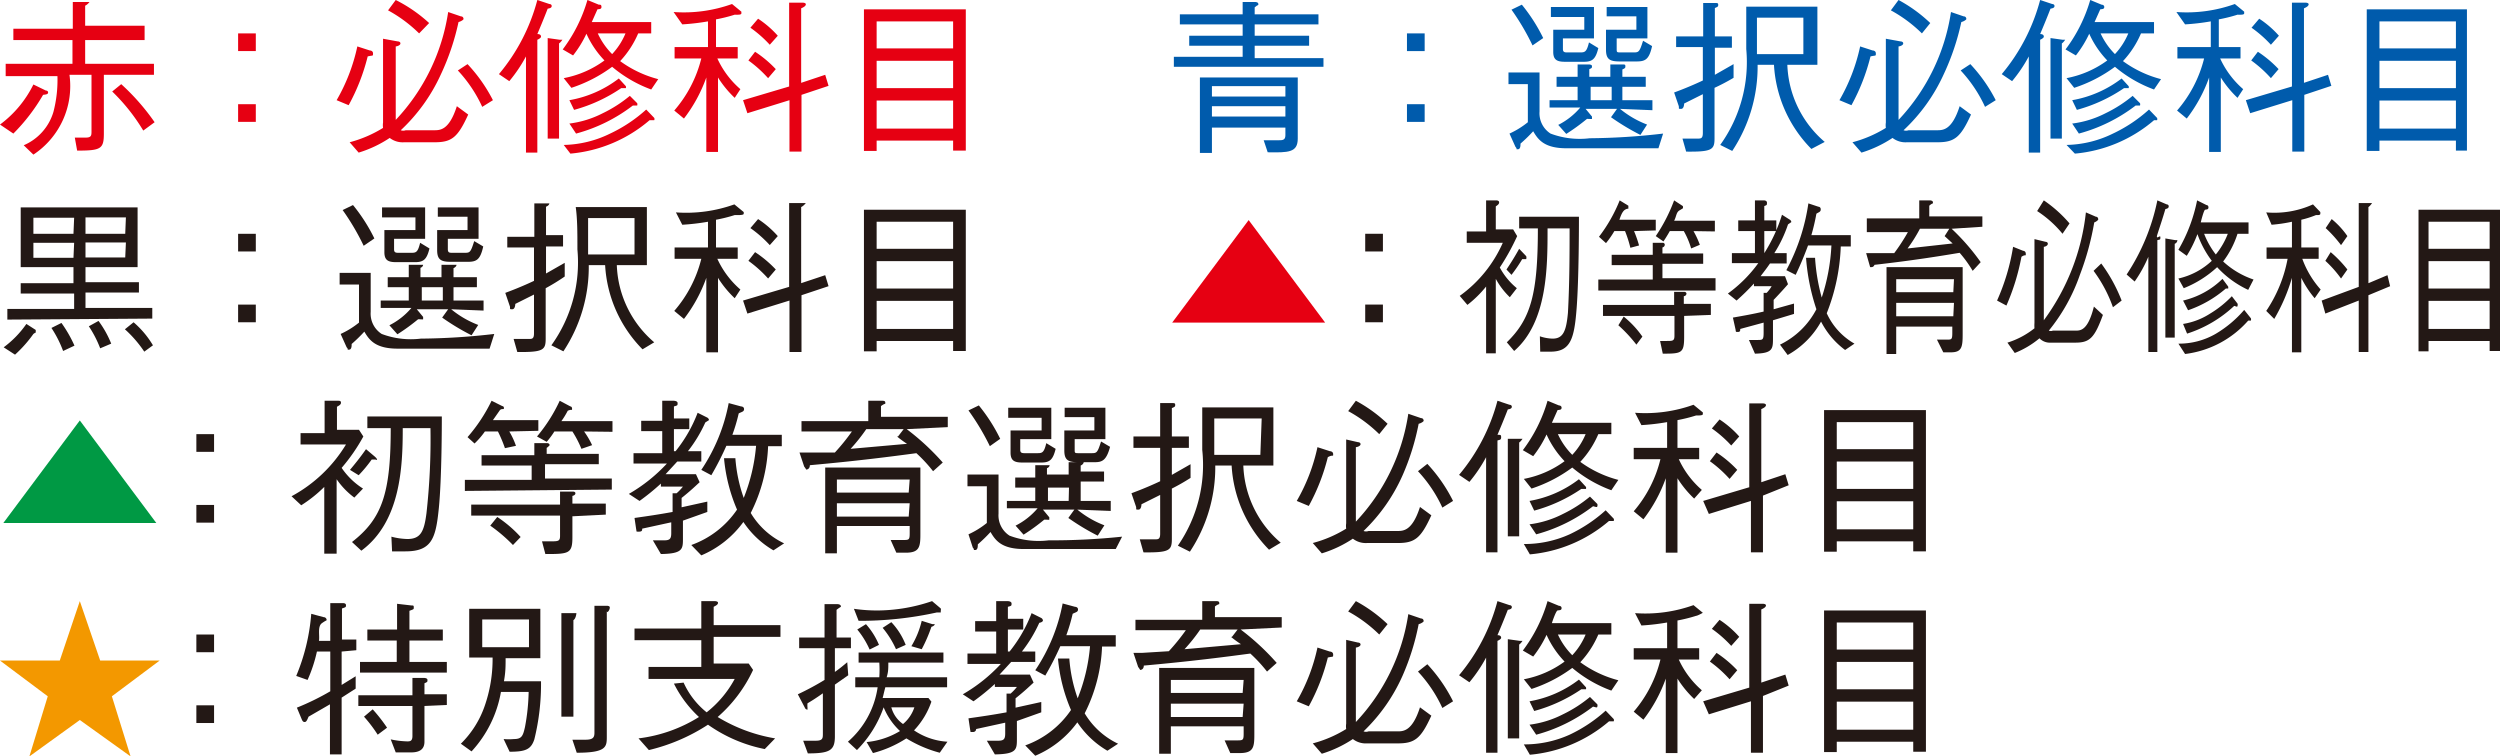 <svg xmlns="http://www.w3.org/2000/svg" viewBox="0 0 74.86 22.65"><defs><style>.cls-1{fill:#e60012;}.cls-2{fill:#005bac;}.cls-3{fill:#231815;}.cls-4{fill:#094;}.cls-5{fill:#f39800;}</style></defs><g id="レイヤー_2" data-name="レイヤー 2"><g id="レイヤー_1-2" data-name="レイヤー 1"><path class="cls-1" d="M0,3.73a3.31,3.31,0,0,0,1-1.2l.37.18s.07,0,.07.06-.08.06-.15.07A5.65,5.65,0,0,1,.4,4ZM2.18.06l.41,0s.09,0,.09,0-.06.08-.13.11v.6H4.33V1.2H2.55v.71H4.61v.33H3.11V4c0,.46-.09.51-.8.51l-.07-.39.33,0c.17,0,.17-.07.17-.2V2.24H2.08A2.46,2.46,0,0,1,1,4.63L.71,4.35a1.57,1.57,0,0,0,.89-1,3.78,3.78,0,0,0,.12-1.07H.17V1.91h2V1.2H.4V.86H2.18ZM3.63,2.52a6.69,6.69,0,0,1,1,1.14l-.34.25a5.73,5.73,0,0,0-.93-1.17Z"/><path class="cls-1" d="M7.66,1.53H7.13V1h.53Zm0,2.12H7.13V3.12h.53Z"/><path class="cls-1" d="M10.08,3a5.51,5.51,0,0,0,.62-1.61l.37.12s.1,0,.1.09,0,.05-.16.09a6.06,6.06,0,0,1-.57,1.46Zm1.83-1.76s.08,0,.08.06-.11.09-.14.09V3.59A6,6,0,0,0,13.42.36l.38.13c.07,0,.08.06.08.08s-.07.07-.15.09a7.26,7.26,0,0,1-.53,1.57A5.27,5.27,0,0,1,12,3.9a.22.22,0,0,0,.15,0H13c.18,0,.45,0,.68-.72l.34.25c-.31.68-.49.83-1,.83h-.92a.63.63,0,0,1-.43-.13,3.55,3.55,0,0,1-.93.44l-.27-.31a3.68,3.68,0,0,0,1-.43.56.56,0,0,1,0-.16V1.16ZM11.85,0a4.38,4.38,0,0,1,1,.69L12.55,1a4.16,4.16,0,0,0-.93-.69ZM14,1.92A4.69,4.69,0,0,1,14.76,3l-.32.2a4.08,4.08,0,0,0-.73-1.09Z"/><path class="cls-1" d="M14.94,2.22A5.72,5.72,0,0,0,16.09,0l.36.12s.07,0,.07.06-.07.07-.12.08c-.12.31-.23.57-.31.76.1,0,.11.05.11.08s-.06.07-.11.09V4.57h-.34V1.69a4.38,4.38,0,0,1-.5.74ZM16.4,1.14l.36.05c.06,0,.08,0,.08,0s-.05.08-.1.11V4.15H16.4Zm.48,1.2a3,3,0,0,0,1.22-.53,2.82,2.82,0,0,1-.54-.8,3.34,3.34,0,0,1-.4.65l-.31-.18A4.54,4.54,0,0,0,17.59,0l.34.14c.05,0,.08,0,.08.07s-.07.06-.12.07l-.17.38H19.5V1h-.39a2.85,2.85,0,0,1-.54.83,3.36,3.36,0,0,0,1.14.54l-.21.31A3.9,3.9,0,0,1,18.33,2a4.28,4.28,0,0,1-1.22.63Zm0,2A3.28,3.28,0,0,0,18.27,4a4.39,4.39,0,0,0,1.08-.72l.24.25a.08.08,0,0,1,0,.07s0,0-.05,0h-.09a4.21,4.21,0,0,1-2.37,1ZM17.05,3a3.38,3.38,0,0,0,1.48-.65l.21.23a.09.09,0,0,1,0,.06s0,0-.05,0h-.09a4.67,4.67,0,0,1-1.41.65Zm0,.7a3,3,0,0,0,1-.31,3.93,3.93,0,0,0,.81-.52l.22.22a.11.11,0,0,1,0,.07s-.09,0-.13,0A4.87,4.87,0,0,1,17.25,4ZM17.9,1a2.14,2.14,0,0,0,.43.62,2.07,2.07,0,0,0,.4-.62Z"/><path class="cls-1" d="M22,.44a4.71,4.71,0,0,1-.56.14v.83h.65v.34h-.61a2.7,2.7,0,0,0,.69.92L22,2.93a3.13,3.13,0,0,1-.5-.61V4.55h-.35V2.32a4.46,4.46,0,0,1-.67,1.23l-.29-.24A3.75,3.75,0,0,0,21,1.75h-.8V1.41h1V.64a6.84,6.84,0,0,1-.77.09L20.17.36A4.27,4.27,0,0,0,21.92.12l.28.23s0,0,0,.05S22.08.44,22,.44ZM24,2.84v1.7h-.36V3l-1.26.39L22.25,3l1.38-.41V.08l.41,0s.09,0,.09.05-.07.09-.14.12V2.48l.72-.24.1.33Zm-1-.5a3.66,3.66,0,0,0-.59-.53l.2-.26a3.42,3.42,0,0,1,.62.52Zm.05-1a3.57,3.57,0,0,0-.58-.51l.23-.27a2.93,2.93,0,0,1,.59.51Z"/><path class="cls-1" d="M28.54,4.51v-.3H26.25v.31h-.38V.28h3.05V4.51Zm0-3.87H26.25v.81h2.29Zm0,1.18H26.25v.82h2.29Zm0,1.19H26.25v.84h2.29Z"/><path class="cls-2" d="M37.21.06l.38,0s.09,0,.09.06,0,0-.11.1V.43h1.91v.3H37.57v.34H39.2v.3H37.57v.37h2.06V2H35.15v-.3h2.06V1.37h-1.6v-.3h1.6V.73H35.33V.43h1.88Zm-.92,4.52h-.36V2.32h2.93V4.15c0,.42-.28.42-.9.41l-.12-.36.44,0c.12,0,.21,0,.21-.15V3.82h-2.2Zm2.2-2h-2.2v.31h2.2Zm0,.6h-2.2v.31h2.2Z"/><path class="cls-2" d="M42.66,1.53h-.53V1h.53Zm0,2.12h-.53V3.12h.53Z"/><path class="cls-2" d="M49.66,4.44c-2,0-2.26,0-2.75,0-.66,0-.85-.25-1-.51a4.48,4.48,0,0,1-.38.37c0,.06,0,.17-.08.17s0,0-.07-.07L45.2,4a2.55,2.55,0,0,0,.55-.34V2.52h-.58V2.17h.93V3.34a.72.72,0,0,0,.33.66,2.47,2.47,0,0,0,1.17.14A20.26,20.26,0,0,0,49.8,4ZM45.89,1.36A7.15,7.15,0,0,0,45.26.29l.31-.15a5.11,5.11,0,0,1,.64,1Zm2.62,1.9a2.9,2.9,0,0,0,.81.47l-.2.31a7,7,0,0,1-.88-.53l.18-.25h-.94l.19.23s0,.06,0,.07-.06,0-.15,0a6,6,0,0,1-.62.45l-.24-.27a2.11,2.11,0,0,0,.66-.52h-.92V3h.84V2.6h-.63V2.3h.63V1.93l.34,0s.09,0,.09.05,0,.06-.08.09V2.3h.63V1.93l.35,0c.08,0,.1,0,.1.05s0,.06-.09.1V2.3h.7v.3h-.7V3h.9v.3ZM47.43,1.85h-.57c-.24,0-.35-.06-.35-.3V.89h.93V.51h-1V.21h1.29v.94h-.93v.32c0,.09.05.1.13.1h.37c.15,0,.21,0,.28-.3l.28.17C47.78,1.77,47.68,1.85,47.43,1.85Zm.83.75h-.63V3h.63ZM49,1.84h-.5c-.29,0-.41-.06-.41-.35V.89H49V.49h-.89V.21h1.22v.94h-.92v.31c0,.11,0,.11.14.11h.35c.17,0,.19,0,.3-.35l.27.16C49.38,1.79,49.26,1.84,49,1.84Z"/><path class="cls-2" d="M51.34,2.63V4.14c0,.34-.07.41-.85.4l-.11-.39.45,0c.1,0,.16,0,.16-.17V2.82l-.56.28s0,.16-.09.16-.06,0-.07-.08l-.14-.41c.16-.06.48-.18.86-.36v-1h-.8V1.09H51v-1h.36c.06,0,.09,0,.09.05s0,.06-.1.1v.85h.51v.34h-.51v.81l.56-.32v.41A6.19,6.19,0,0,1,51.34,2.63Zm2.9,1.83a3.89,3.89,0,0,1-1.12-2.52h-.49a4.58,4.58,0,0,1-.76,2.58l-.36-.18a4.25,4.25,0,0,0,.78-2.87c0-.52,0-.9,0-1.27h2.13V1.94h-.9a3.18,3.18,0,0,0,1.12,2.31ZM54,.53H52.61c0,.25,0,.72,0,1.09H54Z"/><path class="cls-2" d="M55.08,3a5.51,5.51,0,0,0,.62-1.61l.37.12s.1,0,.1.09,0,.05-.16.09a6.06,6.06,0,0,1-.57,1.46Zm1.83-1.76s.08,0,.08.06-.11.09-.14.09V3.59A6,6,0,0,0,58.42.36l.38.13c.07,0,.08.06.08.08s-.07.07-.15.09a7.26,7.26,0,0,1-.53,1.57A5.27,5.27,0,0,1,57,3.9a.22.22,0,0,0,.15,0H58c.18,0,.45,0,.68-.72l.34.25c-.31.68-.49.83-1,.83h-.92a.63.63,0,0,1-.43-.13,3.55,3.55,0,0,1-.93.44l-.27-.31a3.68,3.68,0,0,0,1-.43.56.56,0,0,1,0-.16V1.16ZM56.85,0a4.38,4.38,0,0,1,.95.69L57.55,1a4.16,4.16,0,0,0-.93-.69ZM59,1.92A4.69,4.69,0,0,1,59.76,3l-.32.2a4.08,4.08,0,0,0-.73-1.09Z"/><path class="cls-2" d="M59.94,2.22A5.72,5.72,0,0,0,61.09,0l.36.12s.07,0,.07.06-.07.07-.12.08c-.12.31-.23.57-.31.76.1,0,.11.05.11.08s-.06.07-.11.09V4.57h-.34V1.69a4.38,4.38,0,0,1-.5.74ZM61.4,1.14l.36.05c.06,0,.08,0,.08,0s-.05.08-.1.11V4.15H61.4Zm.48,1.2a3,3,0,0,0,1.22-.53,2.82,2.82,0,0,1-.54-.8,3.34,3.34,0,0,1-.4.65l-.31-.18A4.54,4.54,0,0,0,62.59,0l.34.14s.08,0,.08.07-.07.06-.12.07l-.17.38H64.5V1h-.39a2.85,2.85,0,0,1-.54.83,3.36,3.36,0,0,0,1.14.54l-.21.31A3.9,3.9,0,0,1,63.33,2a4.28,4.28,0,0,1-1.22.63Zm0,2A3.28,3.28,0,0,0,63.27,4a4.39,4.39,0,0,0,1.08-.72l.24.25a.08.08,0,0,1,0,.07s0,0,0,0h-.09a4.21,4.21,0,0,1-2.37,1ZM62.05,3a3.38,3.38,0,0,0,1.48-.65l.21.23a.09.09,0,0,1,0,.06s0,0-.05,0h-.09a4.67,4.67,0,0,1-1.41.65Zm0,.7a3,3,0,0,0,1-.31,3.93,3.93,0,0,0,.81-.52l.22.22a.11.11,0,0,1,0,.07s-.09,0-.13,0A4.87,4.87,0,0,1,62.25,4ZM62.9,1a2.14,2.14,0,0,0,.43.62,2.07,2.07,0,0,0,.4-.62Z"/><path class="cls-2" d="M67,.44a4.71,4.71,0,0,1-.56.14v.83h.65v.34h-.61a2.7,2.7,0,0,0,.69.92L67,2.93a3.13,3.13,0,0,1-.5-.61V4.55h-.35V2.32a4.46,4.46,0,0,1-.67,1.23l-.29-.24A3.75,3.75,0,0,0,66,1.75h-.8V1.41h1V.64a6.84,6.84,0,0,1-.77.09L65.17.36A4.27,4.27,0,0,0,66.92.12l.28.23s0,0,0,.05S67.08.44,67,.44ZM69,2.84v1.7h-.36V3l-1.26.39L67.25,3l1.38-.41V.08l.41,0s.09,0,.09.05-.07.09-.14.12V2.48l.72-.24.1.33Zm-1-.5a3.66,3.66,0,0,0-.59-.53l.2-.26a3.42,3.42,0,0,1,.62.52Zm0-1a3.57,3.57,0,0,0-.58-.51l.23-.27a2.93,2.93,0,0,1,.59.51Z"/><path class="cls-2" d="M73.54,4.51v-.3H71.25v.31h-.38V.28h3V4.51Zm0-3.87H71.25v.81h2.29Zm0,1.18H71.25v.82h2.29Zm0,1.19H71.25v.84h2.29Z"/><path class="cls-3" d="M1,10a3.83,3.83,0,0,1-.55.62l-.34-.22a3,3,0,0,0,.68-.7l.28.18s0,0,0,.05S1.11,9.92,1,10ZM.22,9.57V9.25h2V8.79H.62V8.48H2.2V8H.62V6.21h3.5V8H2.56v.45h1.6v.31H2.56v.46h2v.32Zm2-3.05H1V7H2.2Zm0,.75H1v.45H2.2Zm-.33,3.24a3.39,3.39,0,0,0-.35-.69l.3-.15a3.85,3.85,0,0,1,.39.68Zm1.88-4H2.56V7H3.75Zm0,.75H2.56v.45H3.75ZM3,10.43a3.32,3.32,0,0,0-.34-.66l.29-.16a3,3,0,0,1,.38.68Zm1.32.1a3.55,3.55,0,0,0-.58-.67L4,9.65a2.79,2.79,0,0,1,.58.69Z"/><path class="cls-3" d="M7.66,7.53H7.13V7h.53Zm0,2.12H7.13V9.12h.53Z"/><path class="cls-3" d="M14.66,10.44c-2,0-2.26,0-2.75,0-.66,0-.85-.25-1-.51a4.48,4.48,0,0,1-.38.37c0,.06,0,.17-.08.17s0,0-.07-.07L10.2,10a2.55,2.55,0,0,0,.55-.34V8.52h-.58V8.17h.93V9.34a.72.72,0,0,0,.33.66,2.47,2.47,0,0,0,1.17.14A20.26,20.26,0,0,0,14.8,10ZM10.89,7.36a7.15,7.15,0,0,0-.63-1.07l.31-.15a5.11,5.11,0,0,1,.64,1Zm2.62,1.9a2.9,2.9,0,0,0,.81.47l-.2.31a7,7,0,0,1-.88-.53l.18-.25h-.94l.19.23s0,.06,0,.07-.06,0-.15,0a6,6,0,0,1-.62.45l-.24-.27a2.11,2.11,0,0,0,.66-.52h-.92V9h.84V8.6h-.63V8.3h.63V7.93l.34,0s.09,0,.09,0,0,.06-.08.09V8.3h.63V7.93l.35,0c.08,0,.1,0,.1,0s0,.06-.09.1V8.3h.7v.3h-.7V9h.9v.3ZM12.43,7.85h-.57c-.24,0-.35-.06-.35-.3V6.89h.93V6.51h-1v-.3h1.29v.94h-.93v.32c0,.09.05.1.13.1h.37c.15,0,.21,0,.28-.3l.28.17C12.78,7.77,12.68,7.85,12.43,7.85Zm.83.75h-.63V9h.63ZM14,7.84h-.5c-.29,0-.41-.06-.41-.35v-.6H14v-.4h-.89V6.21h1.22v.94h-.92v.31c0,.11.05.11.14.11h.35c.17,0,.19,0,.3-.35l.27.16C14.38,7.79,14.26,7.84,14,7.84Z"/><path class="cls-3" d="M16.34,8.63v1.51c0,.34-.07.41-.85.4l-.11-.39.45,0c.1,0,.16,0,.16-.17V8.82l-.56.28s0,.16-.09.16-.06,0-.07-.08l-.14-.41c.16-.06.48-.18.86-.36v-1h-.8V7.09H16v-1h.36c.06,0,.09,0,.09,0s0,.06-.1.1v.85h.51v.34h-.51v.81l.56-.32v.41A6.19,6.19,0,0,1,16.34,8.63Zm2.9,1.83a3.89,3.89,0,0,1-1.12-2.52h-.49a4.58,4.58,0,0,1-.76,2.58l-.36-.18a4.25,4.25,0,0,0,.78-2.87c0-.52,0-.9-.05-1.27h2.13V7.94h-.9a3.18,3.18,0,0,0,1.12,2.31ZM19,6.53H17.61c0,.25,0,.72,0,1.09H19Z"/><path class="cls-3" d="M22,6.44a4.71,4.71,0,0,1-.56.14v.83h.65v.34h-.61a2.7,2.7,0,0,0,.69.92L22,8.93a3.13,3.13,0,0,1-.5-.61v2.23h-.35V8.32a4.46,4.46,0,0,1-.67,1.23l-.29-.24A3.75,3.75,0,0,0,21,7.75h-.8V7.41h1V6.64a6.84,6.84,0,0,1-.77.09l-.19-.37a4.27,4.27,0,0,0,1.75-.24l.28.23s0,0,0,.05S22.08,6.44,22,6.44ZM24,8.84v1.7h-.36V9l-1.26.39L22.25,9l1.38-.41V6.08l.41,0s.09,0,.09,0-.07.09-.14.12V8.48l.72-.24.1.33Zm-1-.5a3.66,3.66,0,0,0-.59-.53l.2-.26a3.42,3.42,0,0,1,.62.52Zm.05-1a3.57,3.57,0,0,0-.58-.51l.23-.27a2.93,2.93,0,0,1,.59.51Z"/><path class="cls-3" d="M28.54,10.51v-.3H26.25v.31h-.38V6.28h3.05v4.23Zm0-3.87H26.25v.81h2.29Zm0,1.18H26.25v.82h2.29Zm0,1.19H26.25v.84h2.29Z"/><path class="cls-1" d="M39.68,9.66H35.1l2.29-3.07Z"/><path class="cls-3" d="M41.41,7.53h-.53V7h.53Zm0,2.12h-.53V9.12h.53Z"/><path class="cls-3" d="M45.43,7.07a6.79,6.79,0,0,1-.52.94,2.06,2.06,0,0,0,.51.62l-.21.27a2.27,2.27,0,0,1-.42-.55v2.23H44.5v-2a3.35,3.35,0,0,1-.56.55l-.23-.27A3.88,3.88,0,0,0,45,7.27H43.92V6.93h.58V6l.31,0s.08,0,.08.06-.06.09-.1.12v.69h.52Zm-.32,1c.12-.18.23-.35.38-.62l.21.22a.14.14,0,0,1,0,.09s0,0-.06,0h-.06a4.35,4.35,0,0,1-.32.47Zm1,2a1.28,1.28,0,0,0,.38.07c.32,0,.41-.23.46-.77C47,8.47,47,7.51,47,6.84h-.66c0,1.15,0,2.8-1,3.67l-.22-.26c.72-.7.93-1.45.93-3.41h-.56V6.49h1.79c0,.2,0,1.85-.07,2.75s-.18,1.29-.78,1.29l-.31,0Z"/><path class="cls-3" d="M47.86,8.7V8.37h1.63V7.94H48.26V7.63h1.23V7.27l.31,0a.06.06,0,0,1,.05.06s0,.06-.07.08v.18H51v.31H49.78v.43h1.59V8.7Zm1.07-1.78a3.74,3.74,0,0,1,.15.43l-.26.07a3.6,3.6,0,0,0-.16-.5h-.32a2.69,2.69,0,0,1-.25.36l-.21-.19A4.6,4.6,0,0,0,48.5,6l.26.16s0,0,0,.06,0,0-.1.06-.15.26-.17.3h1.09v.32Zm1.5,2.54v.63c0,.49-.08.5-.64.5l-.08-.38.19,0c.19,0,.24,0,.24-.16V9.46H48V9.13h2.13V8.74l.31,0a.06.06,0,0,1,.06.05s0,.07-.08.08v.23h.81v.33ZM49,10.32a4.22,4.22,0,0,0-.54-.58l.16-.26a2.89,2.89,0,0,1,.56.6Zm1.71-3.4a2.68,2.68,0,0,1,.19.41l-.26.11a2.46,2.46,0,0,0-.22-.52H50s-.07.13-.19.31l-.23-.16A5,5,0,0,0,50.13,6l.26.17a.1.1,0,0,1,0,.07s0,0-.1.06-.09.18-.16.31h1.22v.32Z"/><path class="cls-3" d="M53.09,9.59v.53c0,.32,0,.46-.54.47l-.18-.41.26,0c.15,0,.18,0,.18-.22V9.66l-.7.19c0,.05,0,.09-.07.09s-.06,0-.07-.07l-.08-.36c.34-.06.57-.1.92-.18V8.77h.09a1,1,0,0,0,.15-.2h-.53V8.49A6.74,6.74,0,0,1,52,9l-.26-.21a4.07,4.07,0,0,0,.91-.91h-.79V7.58h.69V6.92h-.5V6.6h.5V6l.27,0s.09,0,.09.07,0,.07-.08.1V6.6h.36v.32h-.36v.66h0a4.72,4.72,0,0,0,.53-1.15l.22.14a.1.1,0,0,1,.06.08s0,0-.1.07a3.91,3.91,0,0,1-.41.86h.37v.31H53c-.11.16-.16.22-.28.38h.73l.09.24c-.06.07-.21.24-.43.47v.28l.61-.17V9.4Zm2.16.89a2.44,2.44,0,0,1-.72-.85,2.57,2.57,0,0,1-1,1l-.23-.31a2.41,2.41,0,0,0,1.09-1.06,6.31,6.31,0,0,1-.31-1.54l.27,0a5.79,5.79,0,0,0,.2,1.19,5.87,5.87,0,0,0,.29-1.56h-.7c-.12.33-.26.65-.37.88l-.28-.14a6.06,6.06,0,0,0,.66-2l.3.1s.07,0,.07.08-.06.08-.13.13a6.23,6.23,0,0,1-.15.64h1.18v.34h-.3a6,6,0,0,1-.42,2,2,2,0,0,0,.83.91Z"/><path class="cls-3" d="M58.44,6.85a6.56,6.56,0,0,1,.87,1l-.24.26a3.64,3.64,0,0,0-.39-.54c-.6.1-1.4.23-2.55.36C56.1,8,56.06,8,56,8S56,8,56,8l-.12-.42h.2l.64,0a5.69,5.69,0,0,0,.41-.63H55.9V6.54h1.57V6l.32,0s.09,0,.09.06,0,0-.11.1v.32h1.59v.31Zm0,3.7h-.25L58,10.17l.29,0c.15,0,.17,0,.17-.21V9.78H56.78v.82h-.29V8h2.28v2C58.77,10.38,58.75,10.55,58.42,10.55Zm.07-2.19H56.78v.39h1.71Zm0,.71H56.78v.4h1.71Zm-.28-2,.14-.22h-.88a4.49,4.49,0,0,1-.37.59l1.35-.15Z"/><path class="cls-3" d="M59.8,9a6.39,6.39,0,0,0,.48-1.61l.3.12s.08,0,.08.09,0,0-.13.09a6.68,6.68,0,0,1-.45,1.46Zm1.45-1.76s.07,0,.07.06-.09.09-.12.09V9.59a6.65,6.65,0,0,0,1.26-3.23l.3.13c.06,0,.07.06.07.08s-.06.07-.12.09a8.27,8.27,0,0,1-.43,1.57,5.46,5.46,0,0,1-.93,1.67.15.15,0,0,0,.12,0h.68c.15,0,.37,0,.55-.72l.27.25c-.25.68-.39.83-.82.83h-.74a.43.43,0,0,1-.34-.13,2.7,2.7,0,0,1-.74.44l-.22-.31a2.47,2.47,0,0,0,.81-.43,1.1,1.1,0,0,1,0-.16V7.16ZM61.2,6a3.88,3.88,0,0,1,.77.69L61.76,7A3.3,3.3,0,0,0,61,6.32Zm1.72,1.89A4.77,4.77,0,0,1,63.53,9l-.26.2a4.13,4.13,0,0,0-.58-1.09Z"/><path class="cls-3" d="M63.68,8.22A6.28,6.28,0,0,0,64.6,6l.28.12s.06,0,.06.06-.06.07-.1.08c-.09.31-.18.57-.24.76s.09,0,.09.08,0,.07-.09.09v3.35h-.27V7.69a4,4,0,0,1-.41.74Zm1.16-1.08.29.05c.05,0,.07,0,.07,0s0,.08-.08.11v2.81h-.28Zm.39,1.2a2.15,2.15,0,0,0,1-.53,3,3,0,0,1-.43-.8,3.57,3.57,0,0,1-.32.65l-.25-.18A4.79,4.79,0,0,0,65.79,6l.28.14s.06,0,.06.07-.06.06-.1.07-.13.37-.13.38h1.43V7H67a2.75,2.75,0,0,1-.43.83,2.53,2.53,0,0,0,.91.54l-.16.31A2.94,2.94,0,0,1,66.39,8a3.22,3.22,0,0,1-1,.63Zm0,1.95A2.19,2.19,0,0,0,66.34,10a3.4,3.4,0,0,0,.86-.72l.2.25a.11.11,0,0,1,0,.07,0,0,0,0,1,0,0h-.08a3,3,0,0,1-1.89,1ZM65.37,9a2.5,2.5,0,0,0,1.18-.65l.17.23a.14.14,0,0,1,0,.06s0,0,0,0h-.07a3.43,3.43,0,0,1-1.13.65Zm0,.7a2.1,2.1,0,0,0,.81-.31,3.13,3.13,0,0,0,.65-.52l.17.22a.11.11,0,0,1,0,.07c0,.05-.07,0-.1,0a3.7,3.7,0,0,1-1.41.83ZM66,7a2.45,2.45,0,0,0,.35.62A2.26,2.26,0,0,0,66.71,7Z"/><path class="cls-3" d="M69.35,6.44a2.86,2.86,0,0,1-.44.14v.83h.52v.34h-.49a2.83,2.83,0,0,0,.55.92l-.18.26a3,3,0,0,1-.4-.61v2.23h-.28V8.32a5.44,5.44,0,0,1-.53,1.23l-.24-.24a4.15,4.15,0,0,0,.64-1.56h-.63V7.41h.76V6.64a4.51,4.51,0,0,1-.61.09l-.16-.37a2.79,2.79,0,0,0,1.4-.24l.22.23s0,0,0,.05S69.39,6.44,69.35,6.44Zm1.57,2.4v1.7h-.29V9l-1,.39L69.52,9l1.11-.41V6.08l.32,0s.08,0,.08,0-.06.09-.11.12V8.48l.57-.24.08.33Zm-.82-.5a3.37,3.37,0,0,0-.47-.53l.16-.26a3.54,3.54,0,0,1,.5.52Zm0-1a3.76,3.76,0,0,0-.46-.51l.18-.27a2.46,2.46,0,0,1,.47.51Z"/><path class="cls-3" d="M74.55,10.51v-.3H72.72v.31h-.3V6.28h2.44v4.23Zm0-3.87H72.72v.81h1.83Zm0,1.18H72.72v.82h1.83Zm0,1.19H72.72v.84h1.83Z"/><path class="cls-4" d="M4.68,15.66H.1l2.29-3.07Z"/><path class="cls-3" d="M6.41,13.53H5.88V13h.53Zm0,2.12H5.88v-.53h.53Z"/><path class="cls-3" d="M10.88,13.07a5.39,5.39,0,0,1-.65.94,2.19,2.19,0,0,0,.64.62l-.26.27a2.33,2.33,0,0,1-.53-.55v2.23H9.71v-2a4,4,0,0,1-.69.55l-.29-.27a4.28,4.28,0,0,0,1.63-1.55H9v-.34h.72V12l.39,0c.06,0,.1,0,.1.06s-.07.09-.12.12v.69h.66Zm-.4,1c.15-.18.29-.35.48-.62l.26.22s.07.06.07.09,0,0-.08,0h-.08a4,4,0,0,1-.39.47Zm1.24,2a2,2,0,0,0,.48.07c.4,0,.5-.23.57-.77a20,20,0,0,0,.12-2.55h-.83c0,1.15-.06,2.8-1.24,3.67l-.28-.26c.9-.7,1.16-1.45,1.16-3.41H11v-.35h2.23c0,.2,0,1.85-.09,2.75s-.21,1.29-1,1.29l-.4,0Z"/><path class="cls-3" d="M13.92,14.7v-.33h2v-.43H14.42v-.31H16v-.36l.39,0a.07.07,0,0,1,.07.06s-.05.06-.09.08v.18h1.56v.31H16.32v.43h2v.33Zm1.33-1.78a2.29,2.29,0,0,1,.2.43l-.33.07a4.12,4.12,0,0,0-.21-.5h-.39a2.44,2.44,0,0,1-.31.36L14,13.09A4.9,4.9,0,0,0,14.72,12l.32.16s.05,0,.05.06-.06,0-.12.06l-.21.3h1.36v.32Zm1.89,2.54v.63c0,.49-.11.5-.81.5l-.1-.38.24,0c.24,0,.3,0,.3-.16v-.61H14.11v-.33h2.66v-.39l.39,0s.07,0,.07.05-.05.07-.09.08v.23h1v.33Zm-1.78.86a4.73,4.73,0,0,0-.68-.58l.21-.26a3.69,3.69,0,0,1,.7.6Zm2.13-3.4a2.47,2.47,0,0,1,.24.41l-.32.11a3.17,3.17,0,0,0-.27-.52H16.6a2.32,2.32,0,0,1-.23.31l-.29-.16A4.74,4.74,0,0,0,16.76,12l.32.17s.05,0,.05.07,0,0-.13.06a2.32,2.32,0,0,1-.19.31h1.53v.32Z"/><path class="cls-3" d="M20.45,15.59v.53c0,.32,0,.46-.66.47l-.24-.41.34,0c.17,0,.21-.05.21-.22v-.32l-.87.19c0,.05,0,.09-.1.09s-.06,0-.08-.07L19,15.51c.42-.06.7-.1,1.14-.18v-.56h.12a1.42,1.42,0,0,0,.19-.2h-.66v-.09a6.69,6.69,0,0,1-.64.52l-.32-.21a4.84,4.84,0,0,0,1.14-.91h-1v-.31h.86v-.66h-.63V12.6h.63V12l.34,0s.12,0,.12.07,0,.07-.11.1v.36h.46v.32h-.46v.66h.05a4.22,4.22,0,0,0,.66-1.15l.28.14a.1.1,0,0,1,.06.08s0,0-.11.07a4.16,4.16,0,0,1-.52.86H21v.31h-.72l-.35.38h.91l.11.24c-.08.07-.25.24-.54.47v.28l.77-.17v.31Zm2.71.89a2.73,2.73,0,0,1-.9-.85,3,3,0,0,1-1.26,1l-.3-.31a2.79,2.79,0,0,0,1.37-1.06,5,5,0,0,1-.39-1.54l.34,0a4.53,4.53,0,0,0,.25,1.19,5.41,5.41,0,0,0,.37-1.56h-.89a8.85,8.85,0,0,1-.45.88L21,14.07a5.37,5.37,0,0,0,.82-2l.37.1s.09,0,.09.08-.07.08-.16.13a5.27,5.27,0,0,1-.19.64h1.48v.34H23a4.83,4.83,0,0,1-.52,2,2.32,2.32,0,0,0,1,.91Z"/><path class="cls-3" d="M27.15,12.85a7.26,7.26,0,0,1,1.08,1l-.29.26a4.38,4.38,0,0,0-.5-.54c-.75.1-1.74.23-3.19.36,0,.11-.08.13-.1.13s0,0-.07-.09l-.14-.42h.25l.81,0a6.37,6.37,0,0,0,.51-.63H24v-.31h2V12l.4,0c.06,0,.11,0,.11.06s0,0-.13.1v.32h2v.31Zm0,3.7h-.31l-.17-.38.36,0c.19,0,.21,0,.21-.21v-.21H25.06v.82h-.35V14h2.85v2C27.56,16.38,27.53,16.55,27.12,16.55Zm.09-2.19H25.06v.39h2.15Zm0,.71H25.06v.4h2.15Zm-.35-2,.17-.22H25.94a5.29,5.29,0,0,1-.47.59l1.69-.15A3.3,3.3,0,0,1,26.86,13.07Z"/><path class="cls-3" d="M33.41,16.44c-2,0-2.26,0-2.75,0-.66,0-.85-.25-1-.51a4.48,4.48,0,0,1-.38.37c0,.06,0,.17-.08.17s0,0-.07-.07L29,16a2.55,2.55,0,0,0,.55-.34v-1.1h-.58v-.35h.93v1.17a.72.72,0,0,0,.33.66,2.47,2.47,0,0,0,1.17.14,20.26,20.26,0,0,0,2.2-.11Zm-3.77-3.08A7.15,7.15,0,0,0,29,12.29l.31-.15a5.11,5.11,0,0,1,.64,1Zm2.62,1.9a2.9,2.9,0,0,0,.81.47l-.2.31a7,7,0,0,1-.88-.53l.18-.25h-.94l.19.23s0,.06,0,.07-.06,0-.15,0a6,6,0,0,1-.62.45l-.24-.27a2.11,2.11,0,0,0,.66-.52h-.92V15H31V14.6H30.4v-.3H31v-.37l.34,0s.09,0,.09,0,0,.06-.08.09v.19H32v-.37l.35,0c.08,0,.1,0,.1,0s0,.06-.09.1v.18h.7v.3h-.7V15h.9v.3Zm-1.08-1.41h-.57c-.24,0-.35-.06-.35-.3v-.66h.93v-.38h-1v-.3h1.29v.94h-.93v.32c0,.09.05.1.13.1h.37c.15,0,.21,0,.28-.3l.28.17C31.53,13.77,31.43,13.85,31.18,13.85Zm.83.75h-.63V15H32Zm.77-.76h-.5c-.29,0-.41-.06-.41-.35v-.6h.9v-.4h-.89v-.28H33.1v.94h-.92v.31c0,.11,0,.11.14.11h.35c.17,0,.19,0,.3-.35l.27.16C33.13,13.79,33,13.84,32.78,13.84Z"/><path class="cls-3" d="M35.09,14.63v1.51c0,.34-.07.41-.85.4l-.11-.39.45,0c.1,0,.16,0,.16-.17V14.82l-.56.28s0,.16-.09.16-.06,0-.07-.08l-.14-.41c.16-.06.48-.18.86-.36v-1h-.8v-.34h.8v-1h.36c.06,0,.09,0,.09.05s0,.06-.1.1v.85h.51v.34h-.51v.81l.56-.32v.41A6.19,6.19,0,0,1,35.09,14.63ZM38,16.46a3.89,3.89,0,0,1-1.12-2.52h-.49a4.58,4.58,0,0,1-.76,2.58l-.36-.18A4.25,4.25,0,0,0,36,13.47c0-.52,0-.9,0-1.27h2.13v1.74h-.9a3.18,3.18,0,0,0,1.12,2.31Zm-.22-3.93H36.36c0,.25,0,.72,0,1.09h1.38Z"/><path class="cls-3" d="M38.83,15a5.51,5.51,0,0,0,.62-1.61l.37.12s.1,0,.1.09,0,0-.16.09a6.06,6.06,0,0,1-.57,1.46Zm1.83-1.76s.08,0,.08.06-.11.09-.14.09v2.23a6,6,0,0,0,1.57-3.23l.38.13c.07,0,.08.06.08.08s-.07.07-.15.09A7.26,7.26,0,0,1,42,14.23a5.27,5.27,0,0,1-1.17,1.67.22.22,0,0,0,.15,0h.86c.18,0,.45,0,.68-.72l.34.25c-.31.68-.49.83-1,.83h-.92a.63.63,0,0,1-.43-.13,3.55,3.55,0,0,1-.93.44l-.27-.31a3.68,3.68,0,0,0,1-.43.56.56,0,0,1,0-.16V13.16ZM40.6,12a4.38,4.38,0,0,1,.95.69L41.3,13a4.16,4.16,0,0,0-.93-.69Zm2.14,1.89A4.69,4.69,0,0,1,43.51,15l-.32.2a4.08,4.08,0,0,0-.73-1.09Z"/><path class="cls-3" d="M43.69,14.22A5.72,5.72,0,0,0,44.84,12l.36.12s.07,0,.07.06-.07.07-.12.08c-.12.31-.23.57-.31.76.1,0,.11,0,.11.08s-.06.07-.11.09v3.35H44.5V13.69a4.38,4.38,0,0,1-.5.74Zm1.46-1.08.36,0c.06,0,.08,0,.08,0s-.05.08-.1.11v2.81h-.34Zm.48,1.2a3,3,0,0,0,1.22-.53,2.82,2.82,0,0,1-.54-.8,3.34,3.34,0,0,1-.4.65l-.31-.18A4.54,4.54,0,0,0,46.34,12l.34.14s.08,0,.08.07-.07.06-.12.07l-.17.38h1.78V13h-.39a2.85,2.85,0,0,1-.54.83,3.36,3.36,0,0,0,1.14.54l-.21.31A3.9,3.9,0,0,1,47.08,14a4.28,4.28,0,0,1-1.22.63Zm0,1.95A3.28,3.28,0,0,0,47,16a4.39,4.39,0,0,0,1.08-.72l.24.25a.08.08,0,0,1,0,.07s0,0-.05,0h-.09a4.21,4.21,0,0,1-2.37,1ZM45.8,15a3.38,3.38,0,0,0,1.48-.65l.21.23a.09.09,0,0,1,0,.06s0,0-.05,0h-.09a4.67,4.67,0,0,1-1.41.65Zm0,.7a3,3,0,0,0,1-.31,3.93,3.93,0,0,0,.81-.52l.22.22a.11.11,0,0,1,0,.07c0,.05-.09,0-.13,0A4.87,4.87,0,0,1,46,16ZM46.65,13a2.14,2.14,0,0,0,.43.62,2.07,2.07,0,0,0,.4-.62Z"/><path class="cls-3" d="M50.79,12.44a4.71,4.71,0,0,1-.56.14v.83h.65v.34h-.61a2.7,2.7,0,0,0,.69.92l-.23.26a3.13,3.13,0,0,1-.5-.61v2.23h-.35V14.32a4.46,4.46,0,0,1-.67,1.23l-.29-.24a3.75,3.75,0,0,0,.8-1.56h-.8v-.34h1v-.77a6.84,6.84,0,0,1-.77.09l-.19-.37a4.27,4.27,0,0,0,1.75-.24l.28.23s0,0,0,.05S50.83,12.44,50.79,12.44Zm2,2.4v1.7h-.36V15l-1.26.39L51,15l1.38-.41V12.08l.41,0s.09,0,.09.05-.07.09-.14.12v2.19l.72-.24.1.33Zm-1-.5a3.66,3.66,0,0,0-.59-.53l.2-.26a3.42,3.42,0,0,1,.62.52Zm.05-1a3.57,3.57,0,0,0-.58-.51l.23-.27a2.93,2.93,0,0,1,.59.51Z"/><path class="cls-3" d="M57.29,16.51v-.3H55v.31h-.38V12.28h3.05v4.23Zm0-3.87H55v.81h2.29Zm0,1.18H55v.82h2.29Zm0,1.19H55v.84h2.29Z"/><path class="cls-5" d="M3,19.78H4.78L3.35,20.85l.56,1.8L2.39,21.56.88,22.65l.55-1.8L0,19.78H1.79L2.39,18Z"/><path class="cls-3" d="M6.41,19.53H5.88V19h.53Zm0,2.12H5.88v-.53h.53Z"/><path class="cls-3" d="M10.23,19.51v1l.42-.26v.37l-.42.27v1.7H9.88V21.09l-.64.37c-.05.12-.07.16-.12.16s-.07-.05-.08-.07l-.15-.36a7.59,7.59,0,0,0,1-.49V19.51h-.4a4.37,4.37,0,0,1-.28.85l-.34-.12a6,6,0,0,0,.45-1.86l.37.1c.06,0,.09.05.09.08s0,0-.14.1-.06.38-.09.53h.34V18.06l.39,0s.08,0,.08.06,0,.06-.12.1v.93h.43v.32Zm2.48,1.63v1.07c0,.23-.15.32-.4.32h-.46l-.15-.39a2.67,2.67,0,0,0,.49.06c.08,0,.16,0,.16-.16v-.9H10.73v-.32h1.62V20.3l.35,0s.1,0,.1.06,0,.06-.09.1v.33h.67v.32Zm-1.93-1v-.32h1.1v-.64H11v-.33h.89v-.77l.43.05c.06,0,.07,0,.07.06s0,.05-.13.1v.56h1v.33h-1v.64h1.12v.32ZM11.31,22a4.22,4.22,0,0,0-.41-.54l.26-.22a4.89,4.89,0,0,1,.43.55Z"/><path class="cls-3" d="M15.14,19.71c0,.24,0,.41-.05.69H16.2a6.88,6.88,0,0,1-.2,1.74c-.1.3-.26.37-.74.37l-.18-.38a1.62,1.62,0,0,0,.31,0c.23,0,.27-.09.33-.36a6.24,6.24,0,0,0,.11-1.05H15a3.51,3.51,0,0,1-.88,1.78l-.32-.23a2.93,2.93,0,0,0,.71-1.12,4.26,4.26,0,0,0,.24-1.46h-.7V18.23h2.13v1.48Zm.7-1.16h-1.4v.83h1.4Zm1.33,0v2.91h-.36v-3.1l.39,0s.06,0,.06,0S17.25,18.52,17.17,18.57Zm1-.24v3.74c0,.31,0,.49-.9.49l-.13-.39.39,0c.23,0,.27-.07.27-.21V18.14l.38,0s.08,0,.08.05S18.23,18.3,18.19,18.33Z"/><path class="cls-3" d="M20.47,20.44a2.41,2.41,0,0,0,.69.89,3.22,3.22,0,0,0,.84-1H19.42v-.36H21v-.8h-2v-.35h2V18l.4,0s.1,0,.1.05-.05.08-.13.12v.55h2v.35h-2v.8h1.05l.13.19a4.24,4.24,0,0,1-1.06,1.41,4.84,4.84,0,0,0,1.72.64l-.31.32a4.44,4.44,0,0,1-1.7-.73,5.61,5.61,0,0,1-1.77.76l-.31-.35a4.4,4.4,0,0,0,1.81-.64,3.46,3.46,0,0,1-.75-1Z"/><path class="cls-3" d="M25.4,20.22,25,20.5v1.55c0,.42-.15.51-.81.51l-.14-.38.38,0c.21,0,.21-.08.21-.21V20.76c-.24.17-.36.24-.46.3a.57.57,0,0,0,0,.13s0,.06,0,.06a.09.09,0,0,1-.08-.06l-.21-.4a8.23,8.23,0,0,0,.8-.43v-.95h-.76v-.32h.76v-1l.37,0c.11,0,.12.05.12.07s0,0-.13.1v.83h.43v.32H25v.71c.17-.12.25-.19.37-.29Zm2.4.68.09.11a2.37,2.37,0,0,1-.52.86,2,2,0,0,0,1,.34l-.23.33a3.74,3.74,0,0,1-1-.43,3.43,3.43,0,0,1-1,.44l-.19-.33a2.36,2.36,0,0,0,1-.33,2,2,0,0,1-.49-.71,3.41,3.41,0,0,1-.8,1.28l-.27-.25a2.66,2.66,0,0,0,.89-1.63h-.67v-.3h.72a3.28,3.28,0,0,0,0-.44h-.62v-.3h2.54v.3H26.6c0,.19,0,.28-.05.44h1.81v.3H26.51c-.05.19-.05.21-.08.32Zm-2.23-2.67a4.8,4.8,0,0,0,.72.05A5.12,5.12,0,0,0,27.91,18l.26.22a.13.13,0,0,1,0,.07,0,0,0,0,1,0,.05l-.12,0a10.69,10.69,0,0,1-2.34.25Zm.36.46a2.21,2.21,0,0,1,.39.62l-.28.14a2.58,2.58,0,0,0-.37-.6Zm.76-.06a2.09,2.09,0,0,1,.43.68l-.29.13a2.75,2.75,0,0,0-.4-.64Zm0,2.55a.89.89,0,0,0,.35.5,1.09,1.09,0,0,0,.34-.5Zm.6-1.83a2.65,2.65,0,0,0,.31-.76l.32.1s.07,0,.07,0,0,.05-.1.08a4.51,4.51,0,0,1-.29.67Z"/><path class="cls-3" d="M30.45,21.59v.53c0,.32,0,.46-.66.47l-.24-.41.34,0c.17,0,.21-.05.21-.22v-.32l-.87.19s0,.09-.1.09-.06,0-.08-.07L29,21.51c.42-.06.7-.1,1.14-.18v-.56h.12a1.42,1.42,0,0,0,.19-.2h-.66v-.09a6.69,6.69,0,0,1-.64.52l-.32-.21a4.84,4.84,0,0,0,1.14-.91h-1v-.31h.86v-.66h-.63V18.6h.63V18l.34,0s.12,0,.12.07,0,.07-.11.1v.36h.46v.32h-.46v.66h.05a4.22,4.22,0,0,0,.66-1.15l.28.14a.1.1,0,0,1,.06.08s0,.05-.11.07a4.16,4.16,0,0,1-.52.86H31v.31h-.72l-.35.38h.91l.11.24c-.08.07-.25.24-.54.47v.28l.77-.17v.31Zm2.71.89a2.73,2.73,0,0,1-.9-.85,3,3,0,0,1-1.26,1l-.3-.31a2.79,2.79,0,0,0,1.37-1.06,5,5,0,0,1-.39-1.54l.34,0a4.53,4.53,0,0,0,.25,1.19,5.41,5.41,0,0,0,.37-1.56h-.89a8.85,8.85,0,0,1-.45.88L31,20.07a5.37,5.37,0,0,0,.82-2l.37.1s.09,0,.09.08-.07.08-.16.13a5.27,5.27,0,0,1-.19.64h1.48v.34H33a4.83,4.83,0,0,1-.52,2,2.32,2.32,0,0,0,1,.91Z"/><path class="cls-3" d="M37.15,18.85a7.26,7.26,0,0,1,1.08,1l-.29.26a4.38,4.38,0,0,0-.5-.54c-.75.1-1.74.23-3.19.36,0,.11-.08.13-.1.13s0,0-.07-.09l-.14-.42h.25l.81-.05a6.37,6.37,0,0,0,.51-.63H34v-.31h2V18l.4,0c.06,0,.11,0,.11.06s0,0-.13.1v.32h2v.31Zm0,3.7h-.31l-.17-.38.36,0c.19,0,.21,0,.21-.21v-.21H35.06v.82h-.35V20h2.85v2C37.56,22.38,37.53,22.55,37.12,22.55Zm.09-2.19H35.06v.39h2.15Zm0,.71H35.06v.4h2.15Zm-.35-2,.17-.22H35.94a5.29,5.29,0,0,1-.47.59l1.69-.15A3.3,3.3,0,0,1,36.86,19.07Z"/><path class="cls-3" d="M38.83,21a5.51,5.51,0,0,0,.62-1.61l.37.12s.1,0,.1.09,0,.05-.16.09a6.06,6.06,0,0,1-.57,1.46Zm1.83-1.76s.08,0,.08.06-.11.09-.14.09v2.23a6,6,0,0,0,1.57-3.23l.38.13c.07,0,.08.06.08.08s-.07.07-.15.09A7.26,7.26,0,0,1,42,20.23a5.27,5.27,0,0,1-1.17,1.67.22.22,0,0,0,.15,0h.86c.18,0,.45,0,.68-.72l.34.25c-.31.68-.49.83-1,.83h-.92a.63.63,0,0,1-.43-.13,3.55,3.55,0,0,1-.93.44l-.27-.31a3.68,3.68,0,0,0,1-.43.56.56,0,0,1,0-.16V19.16ZM40.6,18a4.38,4.38,0,0,1,.95.69L41.3,19a4.16,4.16,0,0,0-.93-.69Zm2.14,1.89A4.69,4.69,0,0,1,43.51,21l-.32.2a4.08,4.08,0,0,0-.73-1.09Z"/><path class="cls-3" d="M43.69,20.22A5.72,5.72,0,0,0,44.84,18l.36.12s.07,0,.07.06-.07.07-.12.08c-.12.31-.23.57-.31.76.1,0,.11.05.11.08s-.06.07-.11.09v3.35H44.5V19.69a4.38,4.38,0,0,1-.5.74Zm1.46-1.08.36.05c.06,0,.08,0,.08,0s-.05.08-.1.11v2.81h-.34Zm.48,1.2a3,3,0,0,0,1.22-.53,2.82,2.82,0,0,1-.54-.8,3.34,3.34,0,0,1-.4.65l-.31-.18A4.54,4.54,0,0,0,46.34,18l.34.14s.08,0,.08.07-.07.06-.12.07-.17.37-.17.38h1.78V19h-.39a2.85,2.85,0,0,1-.54.83,3.36,3.36,0,0,0,1.14.54l-.21.31A3.9,3.9,0,0,1,47.08,20a4.28,4.28,0,0,1-1.22.63Zm0,1.95A3.28,3.28,0,0,0,47,22a4.39,4.39,0,0,0,1.08-.72l.24.25a.08.08,0,0,1,0,.07s0,0-.05,0h-.09a4.21,4.21,0,0,1-2.37,1ZM45.8,21a3.38,3.38,0,0,0,1.48-.65l.21.23a.09.09,0,0,1,0,.06s0,0-.05,0h-.09a4.67,4.67,0,0,1-1.41.65Zm0,.7a3,3,0,0,0,1-.31,3.93,3.93,0,0,0,.81-.52l.22.22a.11.11,0,0,1,0,.07c0,.05-.09,0-.13,0A4.87,4.87,0,0,1,46,22ZM46.65,19a2.14,2.14,0,0,0,.43.62,2.07,2.07,0,0,0,.4-.62Z"/><path class="cls-3" d="M50.79,18.44a4.71,4.71,0,0,1-.56.14v.83h.65v.34h-.61a2.7,2.7,0,0,0,.69.92l-.23.26a3.13,3.13,0,0,1-.5-.61v2.23h-.35V20.32a4.46,4.46,0,0,1-.67,1.23l-.29-.24a3.75,3.75,0,0,0,.8-1.56h-.8v-.34h1v-.77a6.84,6.84,0,0,1-.77.09l-.19-.37a4.27,4.27,0,0,0,1.75-.24l.28.23s0,0,0,0S50.83,18.44,50.79,18.44Zm2,2.4v1.7h-.36V21l-1.26.39L51,21l1.38-.41V18.08l.41,0s.09,0,.09.05-.07.09-.14.12v2.19l.72-.24.1.33Zm-1-.5a3.66,3.66,0,0,0-.59-.53l.2-.26a3.42,3.42,0,0,1,.62.52Zm.05-1a3.57,3.57,0,0,0-.58-.51l.23-.27a2.93,2.93,0,0,1,.59.51Z"/><path class="cls-3" d="M57.29,22.51v-.3H55v.31h-.38V18.28h3.05v4.23Zm0-3.87H55v.81h2.29Zm0,1.18H55v.82h2.29Zm0,1.19H55v.84h2.29Z"/></g></g></svg>